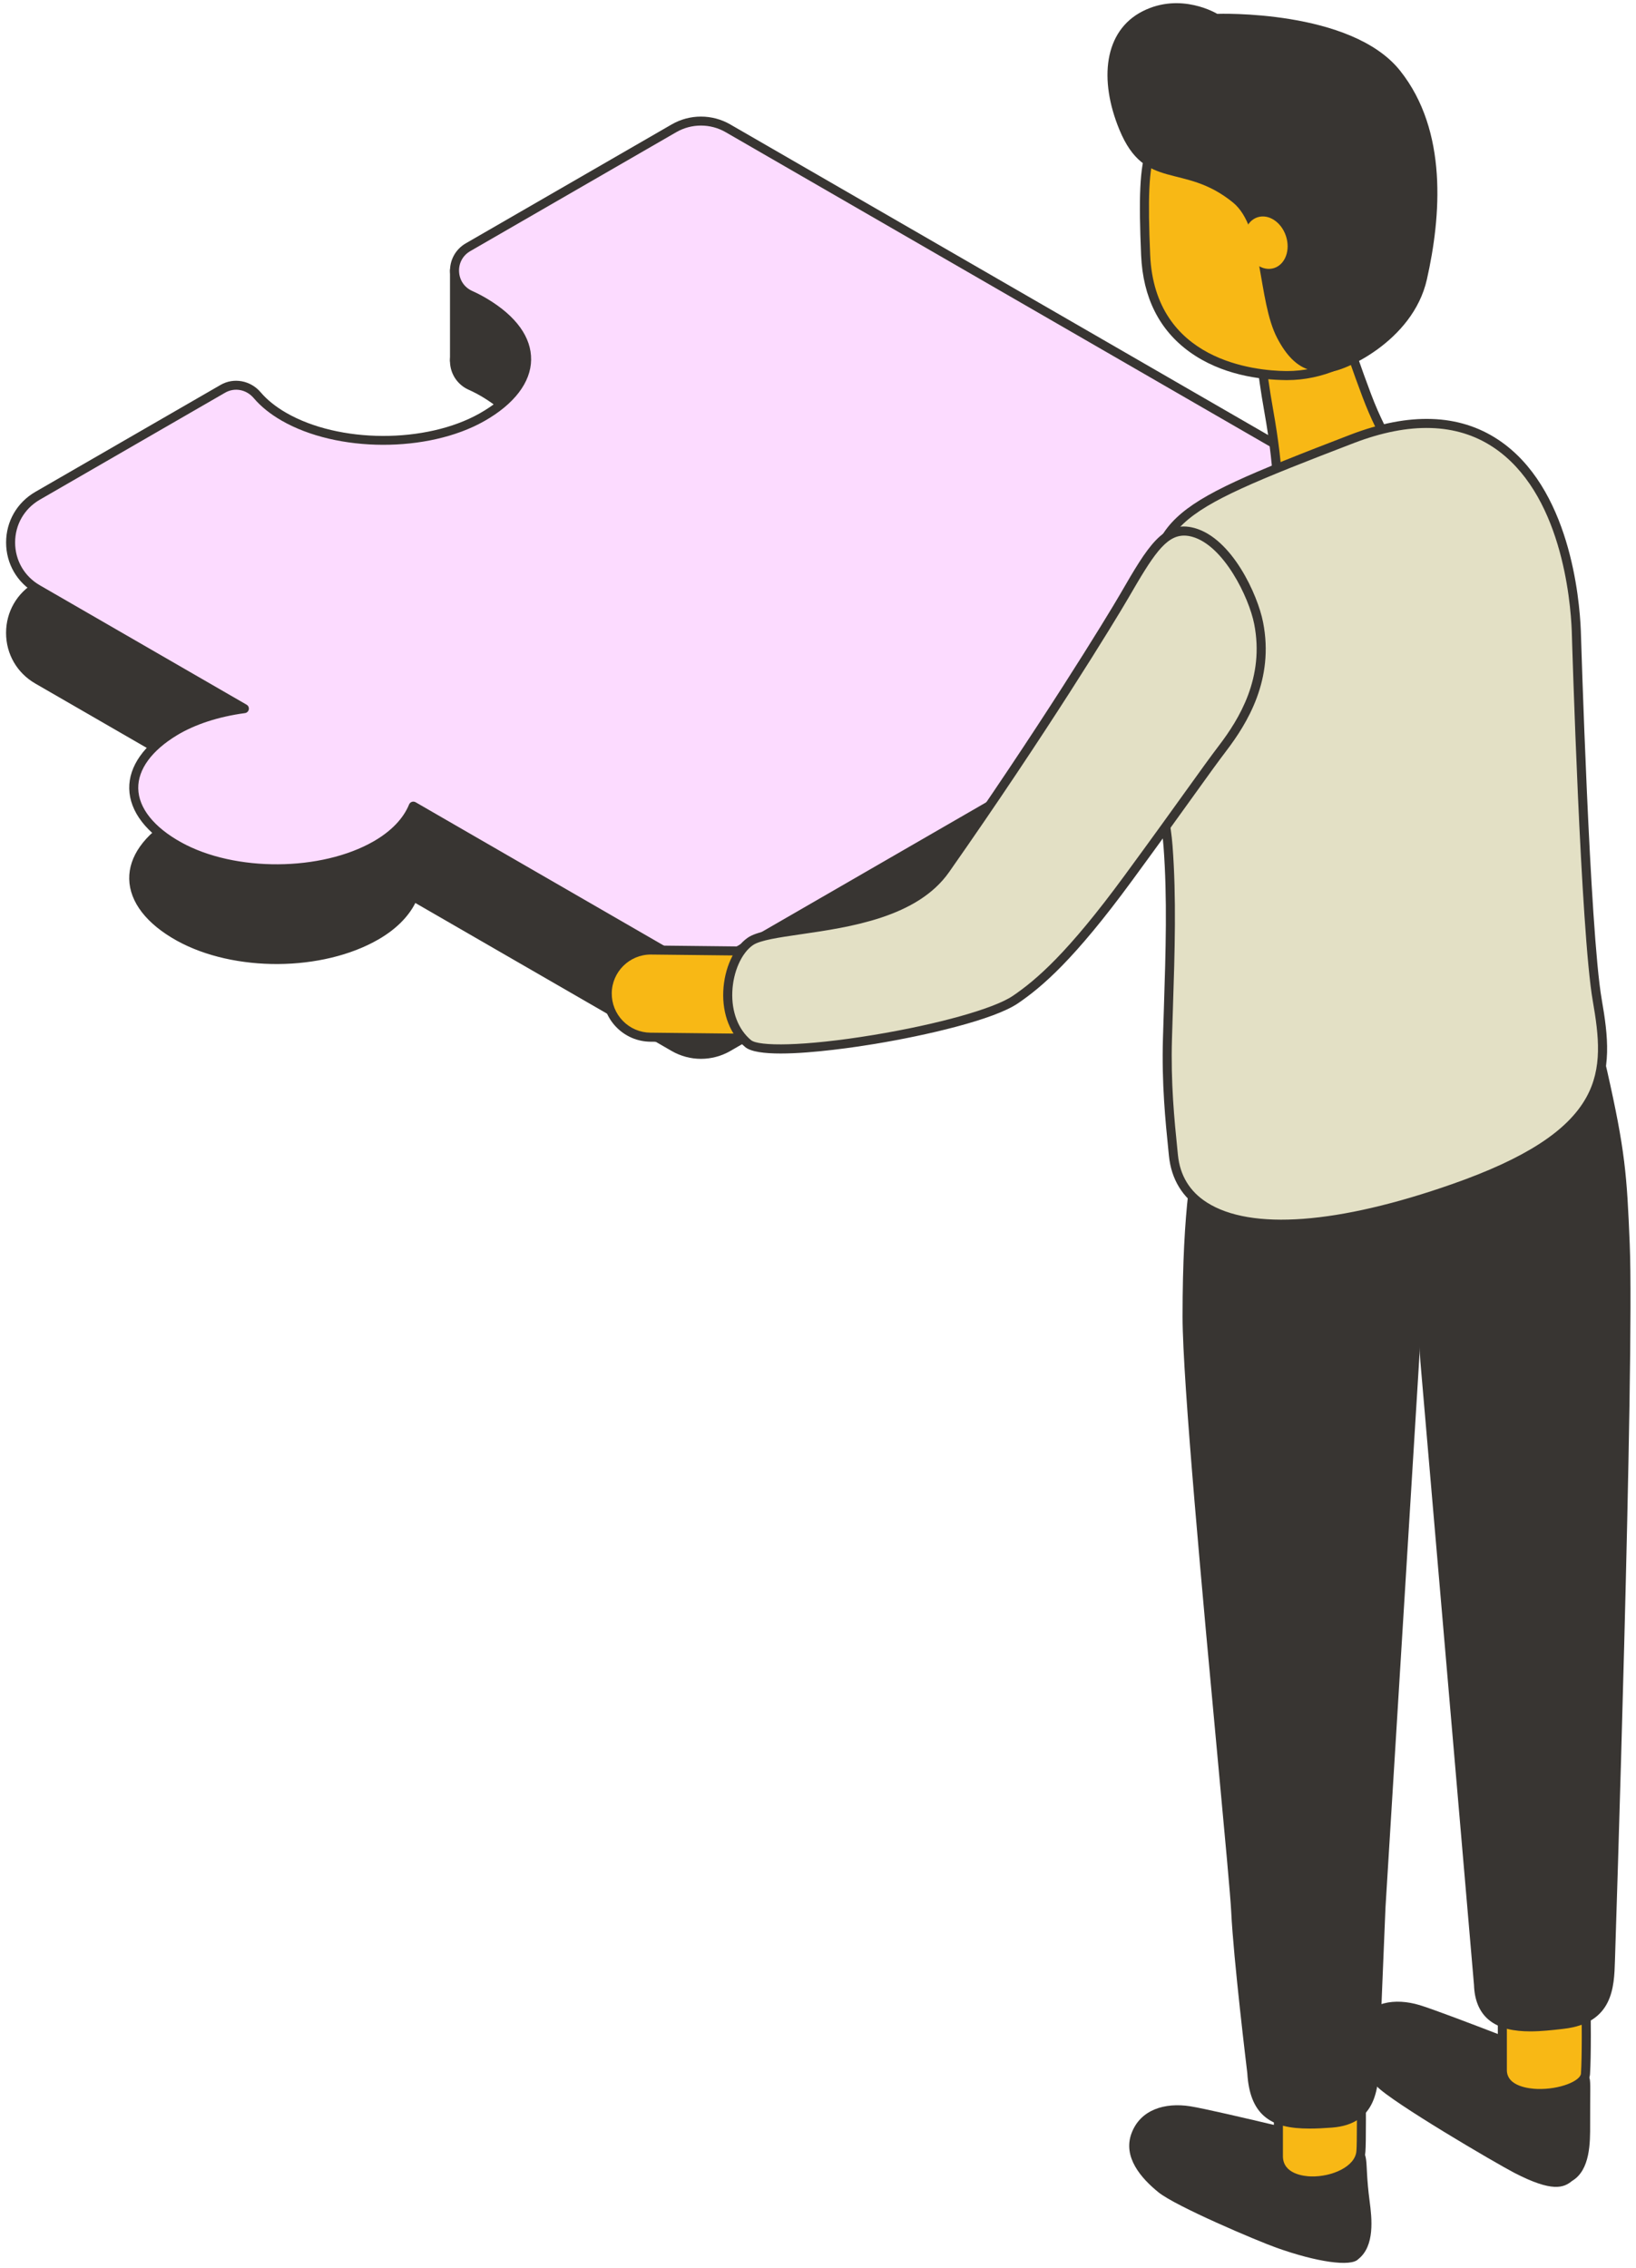 <?xml version="1.0" encoding="UTF-8"?> <svg xmlns="http://www.w3.org/2000/svg" width="171" height="237" viewBox="0 0 171 237" fill="none"> <path d="M142.604 61.255L76.083 22.849C74.339 21.843 72.191 21.843 70.447 22.849L48.916 35.28C46.93 36.426 47.072 39.337 49.162 40.283C49.696 40.523 50.206 40.79 50.691 41.079C56.658 44.662 56.431 49.625 50.373 53.05C44.613 56.305 35.376 56.283 29.663 52.984C28.496 52.311 27.571 51.55 26.881 50.741C25.983 49.685 24.494 49.381 23.293 50.075L3.928 61.255C0.172 63.425 0.172 68.848 3.928 71.017L25.544 83.497C22.864 83.86 20.316 84.632 18.264 85.872C12.317 89.466 12.644 94.53 18.725 97.893C24.492 101.082 33.645 101.038 39.319 97.762C41.33 96.601 42.595 95.182 43.199 93.692L70.449 109.425C72.193 110.431 74.341 110.431 76.085 109.425L142.604 71.021C146.36 68.848 146.36 63.423 142.604 61.255Z" fill="#383532"></path> <path d="M73.268 110.649C72.212 110.649 71.155 110.376 70.213 109.833L43.413 94.361C42.675 95.825 41.351 97.134 39.555 98.171C33.71 101.545 24.461 101.604 18.495 98.307C15.325 96.553 13.553 94.263 13.506 91.857C13.46 89.523 15.062 87.255 18.017 85.47C19.702 84.452 21.803 83.692 24.154 83.245L3.689 71.429C1.777 70.325 0.634 68.348 0.634 66.139C0.634 63.93 1.777 61.953 3.689 60.849L23.054 49.668C24.425 48.876 26.186 49.199 27.239 50.438C27.911 51.229 28.805 51.947 29.897 52.579C35.448 55.783 44.527 55.814 50.137 52.644C52.969 51.043 54.542 49.054 54.569 47.039C54.595 45.074 53.13 43.103 50.446 41.492C49.984 41.215 49.487 40.954 48.966 40.72C47.837 40.209 47.1 39.123 47.037 37.888C46.977 36.651 47.605 35.498 48.679 34.877L70.209 22.447C72.093 21.359 74.433 21.359 76.319 22.447L142.839 60.852C144.751 61.957 145.894 63.934 145.894 66.143C145.894 68.35 144.751 70.329 142.839 71.433L76.321 109.837C75.379 110.376 74.323 110.649 73.268 110.649ZM42.965 93.009L70.686 109.014C72.279 109.934 74.257 109.934 75.848 109.014L142.366 70.61C143.981 69.678 144.948 68.006 144.948 66.139C144.948 64.272 143.983 62.6 142.366 61.668L75.846 23.262C74.253 22.343 72.275 22.343 70.682 23.262L49.152 35.692C48.374 36.141 47.937 36.943 47.981 37.837C48.024 38.732 48.539 39.485 49.354 39.854C49.908 40.103 50.438 40.381 50.93 40.676C53.958 42.494 55.543 44.698 55.513 47.049C55.481 49.415 53.737 51.692 50.601 53.464C44.732 56.78 35.231 56.75 29.422 53.396C28.236 52.712 27.258 51.923 26.517 51.049C25.747 50.145 24.518 49.912 23.525 50.487L4.16 61.668C2.543 62.6 1.578 64.272 1.578 66.139C1.578 68.006 2.543 69.676 4.16 70.61L26.975 83.782L25.601 83.968C22.844 84.34 20.389 85.14 18.503 86.279C15.849 87.883 14.41 89.858 14.448 91.84C14.487 93.894 16.086 95.897 18.949 97.48C24.557 100.58 33.587 100.524 39.078 97.354C40.89 96.308 42.163 94.98 42.757 93.516L42.965 93.009Z" fill="#383532"></path> <path d="M145.42 56.836L145.412 65.809L134.213 70.634L145.42 56.836Z" fill="#383532"></path> <path d="M134.214 71.106C134.068 71.106 133.929 71.039 133.836 70.918C133.705 70.744 133.709 70.504 133.845 70.336L145.054 56.539C145.181 56.384 145.391 56.324 145.58 56.392C145.769 56.458 145.894 56.638 145.894 56.838L145.884 65.811C145.884 66.001 145.773 66.171 145.599 66.245L134.399 71.07C134.341 71.092 134.277 71.106 134.214 71.106ZM144.948 58.17L135.795 69.437L144.941 65.497L144.948 58.17Z" fill="#383532"></path> <path d="M47.508 28.242V37.688L59.054 40.724L47.508 28.242Z" fill="#383532"></path> <path d="M59.053 41.199C59.014 41.199 58.974 41.193 58.932 41.184L47.387 38.148C47.179 38.093 47.035 37.906 47.035 37.69V28.244C47.035 28.049 47.154 27.875 47.336 27.803C47.517 27.733 47.724 27.781 47.856 27.923L59.401 40.404C59.543 40.559 59.568 40.788 59.46 40.968C59.373 41.114 59.216 41.199 59.053 41.199ZM47.981 37.325L57.605 39.856L47.981 29.451V37.325Z" fill="#383532"></path> <path d="M142.604 51.809L76.083 13.403C74.339 12.397 72.191 12.397 70.447 13.403L48.916 25.834C46.93 26.98 47.072 29.891 49.162 30.837C49.696 31.077 50.206 31.344 50.691 31.633C56.658 35.215 56.431 40.178 50.373 43.604C44.613 46.859 35.376 46.836 29.663 43.538C28.496 42.864 27.571 42.104 26.881 41.294C25.983 40.239 24.494 39.934 23.293 40.629L3.928 51.809C0.172 53.978 0.172 59.401 3.928 61.571L25.544 74.05C22.864 74.414 20.316 75.185 18.264 76.426C12.317 80.02 12.644 85.083 18.725 88.446C24.492 91.635 33.645 91.592 39.319 88.316C41.33 87.154 42.595 85.736 43.199 84.245L70.449 99.978C72.193 100.985 74.341 100.985 76.085 99.978L142.604 61.573C146.36 59.399 146.36 53.977 142.604 51.809Z" fill="#FCDBFF"></path> <path d="M73.27 101.201C72.214 101.201 71.157 100.929 70.215 100.386L43.415 84.914C42.678 86.378 41.353 87.687 39.557 88.723C33.712 92.098 24.463 92.156 18.497 88.86C15.327 87.106 13.555 84.816 13.508 82.41C13.462 80.076 15.064 77.808 18.019 76.022C19.704 75.005 21.805 74.244 24.158 73.798L3.693 61.982C1.781 60.878 0.638 58.901 0.638 56.692C0.638 54.484 1.781 52.506 3.693 51.401L23.058 40.221C24.429 39.428 26.19 39.752 27.243 40.991C27.915 41.781 28.809 42.5 29.901 43.132C35.452 46.338 44.531 46.366 50.141 43.196C52.973 41.596 54.546 39.606 54.573 37.592C54.599 35.627 53.133 33.656 50.449 32.044C49.988 31.768 49.491 31.507 48.97 31.273C47.841 30.762 47.103 29.676 47.041 28.441C46.981 27.204 47.609 26.05 48.683 25.43L70.213 12.999C72.097 11.912 74.437 11.912 76.323 12.999L142.843 51.405C144.755 52.51 145.898 54.486 145.898 56.696C145.898 58.905 144.755 60.881 142.843 61.986L76.324 100.39C75.381 100.929 74.325 101.201 73.27 101.201ZM43.201 83.77C43.283 83.77 43.366 83.791 43.438 83.832L70.688 99.565C72.281 100.484 74.259 100.484 75.85 99.565L142.368 61.161C143.985 60.229 144.95 58.557 144.95 56.69C144.95 54.823 143.985 53.153 142.368 52.218L75.848 13.813C74.255 12.893 72.277 12.893 70.684 13.813L49.154 26.243C48.376 26.691 47.94 27.493 47.983 28.388C48.027 29.283 48.541 30.036 49.356 30.404C49.91 30.654 50.44 30.932 50.932 31.227C53.96 33.045 55.545 35.248 55.515 37.599C55.483 39.966 53.739 42.243 50.603 44.015C44.734 47.331 35.233 47.301 29.424 43.947C28.238 43.262 27.26 42.474 26.519 41.6C25.749 40.696 24.52 40.465 23.527 41.038L4.162 52.218C2.545 53.151 1.58 54.823 1.58 56.69C1.58 58.557 2.545 60.229 4.162 61.161L25.777 73.641C25.953 73.741 26.044 73.944 26.004 74.142C25.965 74.341 25.804 74.492 25.603 74.519C22.846 74.891 20.391 75.691 18.505 76.83C15.851 78.434 14.412 80.409 14.45 82.391C14.489 84.445 16.088 86.448 18.951 88.031C24.559 91.131 33.589 91.074 39.08 87.904C40.892 86.858 42.163 85.531 42.759 84.067C42.81 83.94 42.914 83.842 43.043 83.798C43.097 83.777 43.148 83.77 43.201 83.77Z" fill="#383532"></path> <path d="M140.24 55.032C140.624 55.032 141.014 54.984 141.403 54.888C143.972 54.247 147.688 51.776 147.047 49.206C147.047 49.206 144.721 46.287 142.852 41.315C140.62 35.377 140.244 33.507 140.244 33.507C139.603 30.938 137.758 29.334 135.19 29.974C132.621 30.615 131.057 33.217 131.698 35.786C131.698 35.786 131.776 38.226 132.604 42.873C133.94 50.365 133.495 53.063 133.495 53.063C134.04 55.241 138.091 55.032 140.24 55.032Z" fill="#F8B815"></path> <path d="M139.052 55.51C136.673 55.51 133.576 55.342 133.037 53.176C133.022 53.114 133.018 53.048 133.03 52.985C133.034 52.961 133.438 50.235 132.139 42.957C131.369 38.635 131.244 36.235 131.227 35.852C130.904 34.502 131.119 33.106 131.834 31.914C132.559 30.708 133.711 29.857 135.074 29.516C137.739 28.852 139.949 30.373 140.701 33.394C140.703 33.401 140.705 33.407 140.707 33.414C140.711 33.433 141.114 35.347 143.295 41.15C145.116 45.996 147.395 48.885 147.418 48.913C147.46 48.966 147.49 49.028 147.507 49.093C147.836 50.415 147.21 51.848 145.74 53.127C144.583 54.135 142.966 54.986 141.519 55.348C141.099 55.452 140.669 55.505 140.24 55.505C140.075 55.505 139.901 55.506 139.716 55.506C139.504 55.508 139.281 55.51 139.052 55.51ZM133.977 53.029C134.477 54.599 137.743 54.576 139.71 54.561C139.898 54.559 140.073 54.559 140.24 54.559C140.592 54.559 140.945 54.515 141.29 54.428C142.6 54.101 144.068 53.329 145.12 52.414C145.791 51.83 146.86 50.674 146.61 49.414C146.202 48.881 144.129 46.053 142.411 41.481C140.259 35.754 139.822 33.796 139.784 33.613C139.294 31.657 137.861 29.798 135.305 30.433C134.185 30.713 133.242 31.411 132.646 32.401C132.052 33.39 131.878 34.551 132.158 35.673C132.165 35.705 132.171 35.739 132.171 35.773C132.171 35.798 132.258 38.241 133.069 42.792C134.274 49.545 134.047 52.444 133.977 53.029Z" fill="#383532"></path> <path d="M119.745 26.655C120.145 35.925 127.468 39.178 134.419 39.25C141.315 39.322 149.129 33.512 149.129 21.8C149.129 11.283 136.891 3.027 128.187 9.116C120.72 14.34 119.116 12.006 119.745 26.655Z" fill="#F8B815"></path> <path d="M134.547 39.721C134.503 39.721 134.46 39.721 134.416 39.721C131.645 39.692 127.649 39.159 124.35 36.783C121.172 34.495 119.465 31.092 119.273 26.673C118.761 14.759 119.65 13.836 124.46 10.938C125.457 10.337 126.586 9.658 127.917 8.725C131.763 6.034 136.552 5.837 141.052 8.181C146.247 10.887 149.603 16.231 149.603 21.797C149.603 28.928 146.811 33.186 144.471 35.503C141.759 38.187 138.148 39.721 134.547 39.721ZM120.219 26.632C120.7 37.767 131.214 38.741 134.426 38.775C134.466 38.775 134.507 38.775 134.547 38.775C137.9 38.775 141.269 37.341 143.806 34.829C146.019 32.639 148.657 28.599 148.657 21.795C148.657 16.579 145.5 11.563 140.615 9.019C136.436 6.843 132.007 7.017 128.458 9.499C127.1 10.449 125.956 11.139 124.946 11.746C120.616 14.358 119.714 14.901 120.219 26.632Z" fill="#383532"></path> <path d="M127.229 1.447C127.229 1.447 141.22 0.945 146.348 7.393C151.352 13.686 150.621 22.644 149.143 29.198C147.666 35.752 140.244 38.905 138.977 38.842C137.719 38.78 135.54 39.251 133.495 35.326C131.437 31.381 132.06 23.758 128.873 21.161C123.677 16.928 119.693 20.072 117.002 13.552C114.846 8.328 115.39 3.236 119.417 1.182C123.446 -0.874 127.229 1.447 127.229 1.447Z" fill="#383532"></path> <path d="M130.21 26.055C130.696 27.517 132.029 28.391 133.189 28.007C134.348 27.621 134.897 26.123 134.41 24.661C133.924 23.198 132.591 22.325 131.431 22.709C130.27 23.093 129.723 24.591 130.21 26.055Z" fill="#F8B815"></path> <path d="M164.32 227.905C166.23 226.776 166.211 223.848 166.206 222.022C166.185 215.145 166.531 218.022 164.774 215.75C164.774 215.75 150.996 210.32 148.394 209.537C145.791 208.754 143.153 209.176 141.908 211.514C140.662 213.851 142.271 216.295 143.885 217.999C145.498 219.704 156.362 226.068 158.282 227.061C162.251 229.115 163.444 228.629 164.32 227.905Z" fill="#383532"></path> <path d="M157.032 216.325C157.032 220.062 165.578 218.967 165.723 216.711C165.971 212.86 165.597 200.525 165.597 200.525C161.821 196.228 157.032 198.846 157.032 202.583V216.325Z" fill="#F8B815"></path> <path d="M160.928 219.248C160.836 219.248 160.743 219.246 160.652 219.244C158.089 219.161 156.557 218.071 156.557 216.327V202.586C156.557 200.617 157.794 198.829 159.637 198.135C161.745 197.339 164.106 198.118 165.95 200.216C166.022 200.299 166.064 200.403 166.067 200.513C166.083 201.018 166.44 212.913 166.194 216.743C166.086 218.417 163.155 219.248 160.928 219.248ZM161.327 198.769C160.87 198.769 160.414 198.852 159.969 199.019C158.494 199.575 157.503 201.006 157.503 202.584V216.325C157.503 218.06 159.937 218.273 160.683 218.296C163.034 218.37 165.199 217.456 165.248 216.681C165.475 213.142 165.171 202.221 165.126 200.713C163.962 199.438 162.634 198.769 161.327 198.769Z" fill="#383532"></path> <path d="M141.978 236.075C143.72 234.698 143.395 231.822 143.156 230.013C142.528 225.264 143.347 225.139 141.496 224.065C141.496 224.065 127.113 220.535 124.429 220.11C121.745 219.684 119.188 220.456 118.267 222.939C117.346 225.423 119.269 227.628 121.096 229.102C122.924 230.575 131.378 234.159 133.413 234.886C137.626 236.388 141.208 236.91 141.978 236.075Z" fill="#383532"></path> <path d="M133.621 225.316C133.621 229.358 142.059 228.284 142.248 224.771C142.392 223.256 142.184 207.746 142.184 207.746C138.408 203.449 133.619 206.067 133.619 209.804V225.316H133.621Z" fill="#F8B815"></path> <path d="M137.204 228.382C137.136 228.382 137.07 228.382 137.004 228.38C134.626 228.315 133.149 227.143 133.149 225.317V209.806C133.149 207.837 134.386 206.049 136.226 205.355C138.337 204.561 140.696 205.338 142.54 207.436C142.614 207.521 142.655 207.629 142.657 207.742C142.665 208.376 142.862 223.233 142.72 224.809C142.593 227.048 139.801 228.382 137.204 228.382ZM137.919 205.991C137.461 205.991 137.006 206.074 136.561 206.24C135.086 206.796 134.095 208.228 134.095 209.806V225.317C134.095 227.209 136.34 227.417 137.028 227.436C139.205 227.496 141.689 226.405 141.778 224.748C141.778 224.742 141.778 224.735 141.78 224.729C141.91 223.343 141.738 209.656 141.717 207.931C140.552 206.658 139.224 205.991 137.919 205.991Z" fill="#383532"></path> <path d="M144.445 113.149L144.558 116.088L144.681 119.028L146.633 124.227L148.508 135.604L148.933 142.256L154.536 207.396C154.7 212.626 159.921 211.937 163.374 211.544C167.999 211.016 168.232 207.954 168.324 204.901C168.324 204.901 170.38 142.398 169.87 130.015C169.575 122.877 169.408 120.372 167.503 111.948C165.648 103.735 162.082 102.952 155.945 102.759C149.807 102.564 144.657 106.905 144.441 112.451C144.435 112.672 144.437 112.924 144.445 113.149Z" fill="#383532"></path> <path d="M159.949 212.279C158.311 212.279 156.692 212.008 155.561 211.032C154.621 210.221 154.118 209.007 154.066 207.423L148.464 142.297L148.038 135.658L146.175 124.351L144.214 119.123L143.974 113.167C143.964 112.915 143.964 112.654 143.974 112.429C144.199 106.632 149.57 102.083 155.964 102.282C162.133 102.476 166.022 103.218 167.969 111.839C169.875 120.283 170.047 122.747 170.344 129.991C170.849 142.252 168.82 204.287 168.799 204.914C168.716 207.66 168.602 211.422 163.431 212.012L163.255 212.033C162.251 212.146 161.095 212.279 159.949 212.279ZM145.15 118.93L147.091 124.103L148.978 135.571L149.404 142.223L155.008 207.365V207.378C155.05 208.712 155.432 209.672 156.177 210.315C157.785 211.706 160.883 211.35 163.145 211.091L163.323 211.07C167.369 210.609 167.753 208.214 167.853 204.881C167.874 204.255 169.904 142.254 169.399 130.029C169.103 122.851 168.933 120.409 167.044 112.045C165.211 103.927 161.627 103.405 155.931 103.224C150.062 103.034 145.12 107.182 144.916 112.461C144.908 112.664 144.908 112.9 144.916 113.129L145.029 116.067L145.15 118.93Z" fill="#383532"></path> <path d="M124.078 137.594C124.078 147.579 128.928 194.772 129.164 199.792C129.402 204.812 130.844 216.596 130.844 216.596C131.139 221.759 134.152 222.24 139.174 221.867C143.768 221.527 143.624 217.623 143.717 214.632C143.717 214.632 144.252 201.239 144.341 199.321L147.233 152.305L148.058 138.929L149.314 129.68V126.631L149.788 123.065C150.01 117.616 143.794 114.433 137.641 114.238C131.487 114.043 127.36 109.839 126.193 116.111C125.479 119.941 124.078 123.932 124.078 137.594Z" fill="#383532"></path> <path d="M136.894 222.437C134.827 222.437 133.253 222.118 132.12 221.123C131.064 220.198 130.493 218.73 130.372 216.638C130.314 216.152 128.925 204.712 128.693 199.814C128.613 198.159 128.025 191.83 127.28 183.816C125.729 167.133 123.605 144.288 123.605 137.593C123.605 126.053 124.611 121.334 125.347 117.887C125.485 117.237 125.615 116.624 125.729 116.021C126.054 114.273 126.618 113.199 127.501 112.641C128.783 111.833 130.429 112.274 132.511 112.834C134.027 113.24 135.742 113.7 137.656 113.76C142.039 113.9 146.003 115.432 148.262 117.861C149.667 119.372 150.34 121.128 150.261 123.079L150.257 123.123L149.786 126.656L149.782 129.737L148.53 138.97L147.707 152.329L144.815 199.345C144.726 201.234 144.197 214.512 144.191 214.646C144.187 214.794 144.184 214.947 144.178 215.104C144.102 218.006 143.996 221.98 139.211 222.335C138.377 222.399 137.607 222.437 136.894 222.437ZM129.198 113.147C128.736 113.147 128.337 113.233 128.006 113.441C127.369 113.842 126.928 114.742 126.659 116.193C126.544 116.809 126.413 117.428 126.273 118.084C125.547 121.489 124.554 126.153 124.554 137.593C124.554 144.243 126.763 168.005 128.225 183.729C128.973 191.754 129.561 198.092 129.64 199.77C129.875 204.716 131.301 216.422 131.316 216.54L131.318 216.57C131.422 218.405 131.889 219.663 132.746 220.413C134.017 221.527 136.221 221.613 139.141 221.397C143.075 221.106 143.155 218.045 143.232 215.085C143.236 214.928 143.24 214.773 143.245 214.62C143.251 214.482 143.781 201.2 143.87 199.301L146.762 152.278L147.59 138.867L148.84 129.648L148.844 126.567L149.317 123.025C149.379 121.343 148.791 119.824 147.569 118.51C145.509 116.295 141.7 114.84 137.626 114.71C135.604 114.646 133.83 114.171 132.267 113.751C131.068 113.426 130.032 113.147 129.198 113.147Z" fill="#383532"></path> <path d="M119.621 69.821C118.955 77.1 121.656 82.693 122.086 88.409C122.57 94.841 122.233 101.433 122.027 108.526C121.883 113.485 122.333 117.59 122.651 120.739C123.43 128.485 134.058 130.442 151.923 124.185C168.708 118.307 168.237 111.908 166.947 104.488C165.685 97.23 164.762 65.94 164.762 65.94C164.308 54.302 158.56 39.269 141.346 45.851C118.603 54.589 121.04 54.349 119.621 69.821Z" fill="#E3E0C5"></path> <path d="M133.944 128.383C130.477 128.383 127.67 127.743 125.646 126.455C123.594 125.148 122.429 123.242 122.181 120.789L122.13 120.282C121.812 117.146 121.417 113.244 121.555 108.515C121.587 107.435 121.621 106.368 121.655 105.311C121.844 99.43 122.024 93.875 121.615 88.447C121.455 86.311 120.972 84.195 120.462 81.955C119.61 78.225 118.731 74.369 119.151 69.782C119.291 68.259 119.393 66.871 119.486 65.647C119.911 59.939 120.146 56.793 122.956 54.117C125.669 51.533 130.59 49.483 141.175 45.416C147.316 43.067 152.497 43.241 156.573 45.933C164.078 50.886 165.1 62.49 165.234 65.929C165.244 66.247 166.17 97.274 167.413 104.414C168.09 108.305 168.497 111.799 166.628 115.152C164.551 118.876 159.929 121.889 152.081 124.638C144.967 127.125 138.807 128.383 133.944 128.383ZM119.622 69.822L120.093 69.865C119.686 74.304 120.549 78.085 121.383 81.743C121.901 84.019 122.393 86.168 122.557 88.375C122.97 93.854 122.79 99.434 122.599 105.341C122.565 106.399 122.531 107.465 122.499 108.543C122.362 113.21 122.754 117.08 123.07 120.187L123.121 120.696C123.337 122.848 124.358 124.519 126.153 125.661C130.762 128.595 139.858 127.916 151.765 123.745C159.382 121.078 163.842 118.201 165.798 114.691C167.517 111.608 167.124 108.284 166.479 104.575C165.225 97.369 164.324 67.238 164.286 65.959C164.158 62.64 163.18 51.425 156.051 46.72C152.244 44.206 147.35 44.064 141.512 46.298C121.296 54.064 121.264 54.501 120.428 65.715C120.337 66.945 120.233 68.337 120.093 69.867L119.622 69.822Z" fill="#383532"></path> <path d="M83.723 108.423C85.715 107.954 87.205 106.176 87.23 104.038C87.258 101.523 85.24 99.461 82.725 99.434L68.073 99.274C65.558 99.247 63.496 101.264 63.47 103.779C63.441 106.295 65.459 108.356 67.975 108.383L82.626 108.544C83.003 108.547 83.371 108.504 83.723 108.423Z" fill="#F8B815"></path> <path d="M82.678 109.019C82.659 109.019 82.64 109.019 82.621 109.019L67.97 108.859C66.627 108.844 65.371 108.306 64.431 107.347C63.491 106.388 62.982 105.119 62.997 103.776C63.028 101.022 65.278 98.804 68.027 98.804C68.044 98.804 68.063 98.804 68.08 98.804L82.731 98.965C84.074 98.98 85.33 99.517 86.27 100.476C87.21 101.435 87.719 102.704 87.703 104.047C87.679 106.364 86.086 108.356 83.834 108.885C83.455 108.974 83.068 109.019 82.678 109.019ZM68.025 99.749C65.793 99.749 63.966 101.552 63.943 103.788C63.932 104.877 64.344 105.908 65.106 106.687C65.869 107.467 66.89 107.902 67.979 107.915L82.631 108.076C82.964 108.079 83.295 108.043 83.616 107.968C85.445 107.537 86.737 105.921 86.758 104.039C86.769 102.95 86.357 101.919 85.595 101.14C84.832 100.36 83.811 99.925 82.721 99.912L68.07 99.751C68.053 99.749 68.038 99.749 68.025 99.749Z" fill="#383532"></path> <path d="M117.518 62.275C115.847 65.16 108.588 76.936 98.809 90.87C94.062 97.636 80.971 96.592 78.412 98.387C75.855 100.184 74.839 106.253 78.192 109.054C80.515 110.993 101.673 107.49 106.129 104.454C108.764 102.659 112.064 99.76 117.926 91.765C123.786 83.772 125.9 80.668 127.792 78.184C129.886 75.434 132.7 70.932 131.554 65.109C131.007 62.33 128.357 56.639 124.737 55.634C121.817 54.825 120.281 57.505 117.518 62.275Z" fill="#E3E0C5"></path> <path d="M81.6 110.092C79.888 110.092 78.483 109.914 77.893 109.42C76.334 108.119 75.498 106 75.598 103.604C75.698 101.215 76.697 99.015 78.142 98.001C79.069 97.351 81.049 97.063 83.557 96.7C88.53 95.979 95.343 94.99 98.424 90.6C108.604 76.093 115.754 64.383 117.11 62.039L117.149 61.971C119.93 57.174 121.606 54.277 124.867 55.183C128.767 56.265 131.451 62.124 132.02 65.02C133.198 71.001 130.388 75.563 128.171 78.474C127.257 79.675 126.304 81.001 124.865 83.006C123.372 85.085 121.328 87.931 118.311 92.047C112.26 100.3 108.893 103.15 106.399 104.848C103.864 106.575 96.758 108.211 91.441 109.089C89.621 109.39 85.004 110.092 81.6 110.092ZM123.766 55.97C121.81 55.97 120.46 58.141 117.967 62.444L117.927 62.512C116.565 64.861 109.396 76.607 99.198 91.141C95.882 95.866 88.836 96.887 83.694 97.634C81.405 97.967 79.428 98.253 78.685 98.775C77.492 99.613 76.629 101.571 76.544 103.644C76.457 105.741 77.168 107.583 78.498 108.694C79.279 109.346 83.922 109.371 91.286 108.157C98.055 107.039 103.915 105.397 105.865 104.067C108.294 102.412 111.581 99.624 117.547 91.487C120.562 87.375 122.604 84.531 124.095 82.454C125.54 80.441 126.495 79.112 127.418 77.899C129.523 75.134 132.196 70.81 131.091 65.202C130.545 62.427 127.914 57.008 124.613 56.093C124.316 56.011 124.034 55.97 123.766 55.97Z" fill="#383532"></path> </svg> 